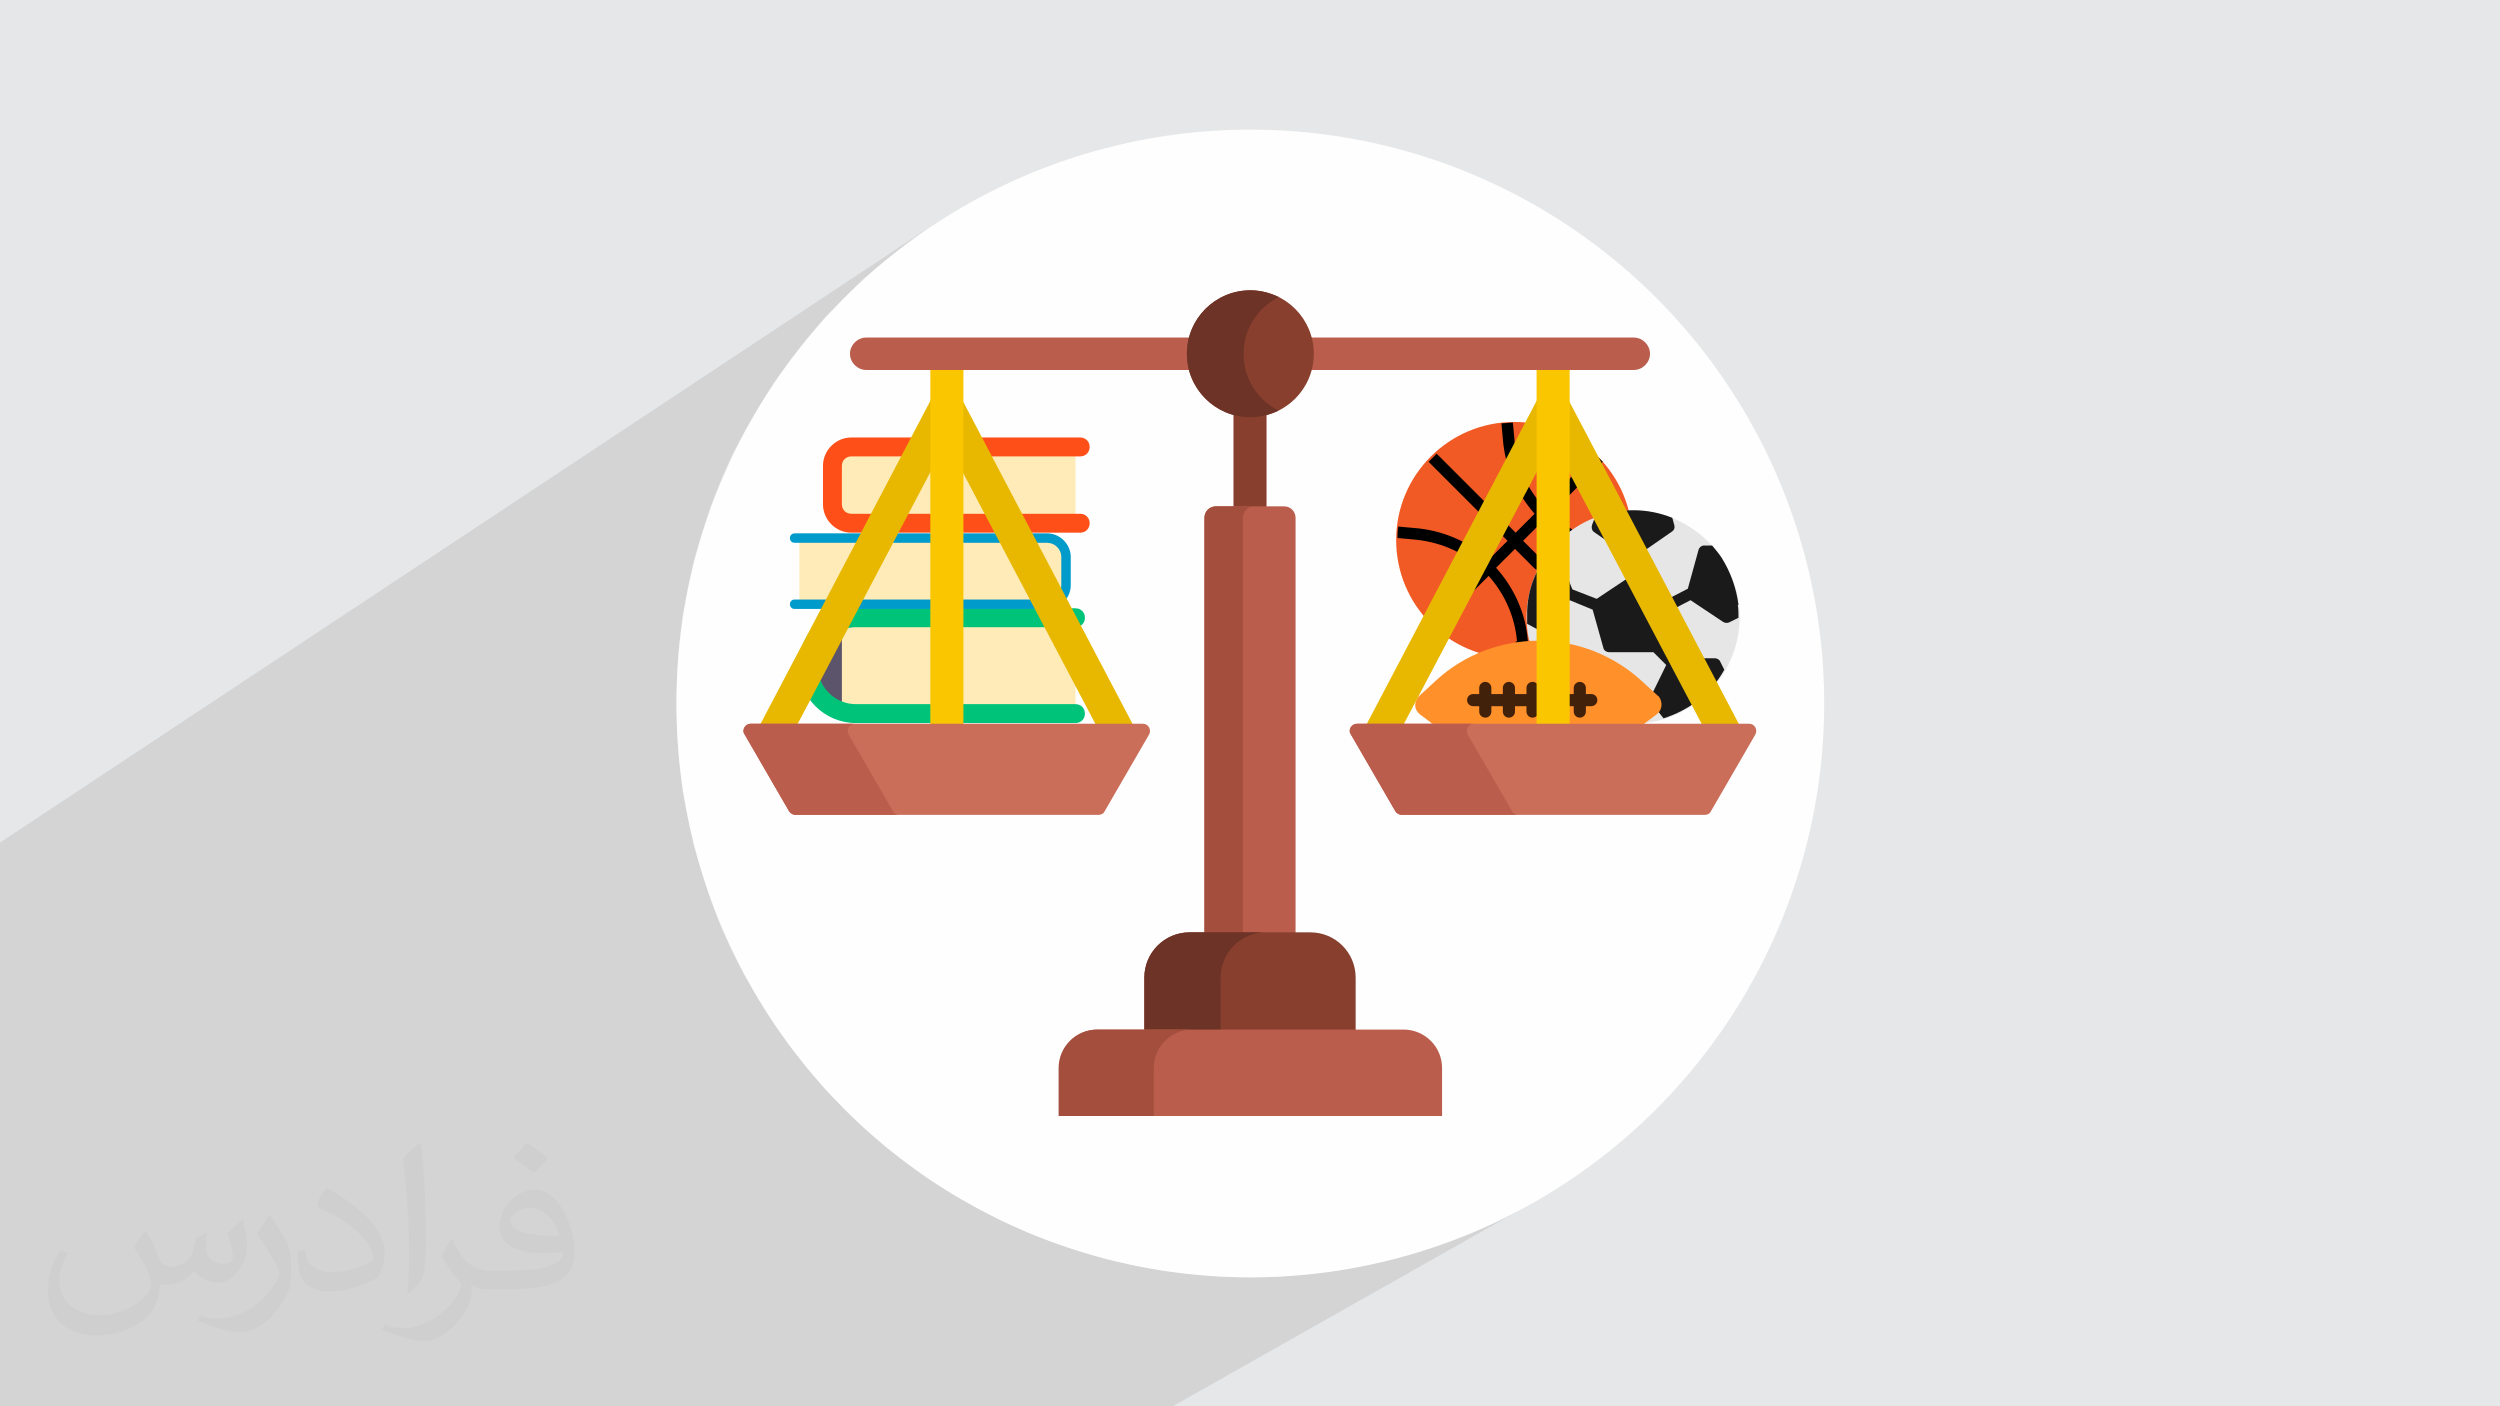 <?xml version="1.0" encoding="UTF-8"?>
<!DOCTYPE svg PUBLIC "-//W3C//DTD SVG 1.1//EN" "http://www.w3.org/Graphics/SVG/1.1/DTD/svg11.dtd">
<!-- Creator: CorelDRAW 2017 -->
<svg xmlns="http://www.w3.org/2000/svg" xml:space="preserve" width="3.703in" height="2.083in" version="1.1" style="shape-rendering:geometricPrecision; text-rendering:geometricPrecision; image-rendering:optimizeQuality; fill-rule:evenodd; clip-rule:evenodd"
viewBox="0 0 3703 2083"
 xmlns:xlink="http://www.w3.org/1999/xlink"
 enable-background="new 0 0 512 512">
 <defs>
  <style type="text/css">
   <![CDATA[
    .fil3 {fill:#FEFEFE}
    .fil5 {fill:black}
    .fil13 {fill:#009BCA}
    .fil12 {fill:#00C37A}
    .fil7 {fill:#1A1A1A}
    .fil9 {fill:#42210B}
    .fil11 {fill:#5C546A}
    .fil21 {fill:#6D3326}
    .fil19 {fill:#883F2E}
    .fil20 {fill:#A44F3E}
    .fil18 {fill:#BB5D4C}
    .fil17 {fill:#CA6E59}
    .fil6 {fill:#E6E6E6}
    .fil0 {fill:#E6E7E8}
    .fil15 {fill:#E8B800}
    .fil4 {fill:#F15A24}
    .fil16 {fill:#FAC600}
    .fil14 {fill:#FF4F19}
    .fil8 {fill:#FF902A}
    .fil10 {fill:#FFEBB7}
    .fil2 {fill:#373435;fill-opacity:0.031}
    .fil1 {fill:#373435;fill-opacity:0.102}
   ]]>
  </style>
 </defs>
 <g id="Layer_x0020_1">
  <polygon class="fil0" points="-3,0 3706,0 3706,2083 -3,2083 "/>
  <polygon class="fil1" points="1737,2083 -3,2083 -3,1250 1376,337 1343,361 1311,386 1280,412 1251,441 1222,470 1196,501 1171,533 1147,566 1125,601 1104,637 1085,673 1068,711 1053,749 1040,789 1028,829 1019,870 1011,912 1006,955 1003,998 1002,1042 1003,1085 1006,1129 1011,1171 1019,1213 1028,1254 1040,1294 1053,1334 1068,1373 1085,1410 1104,1447 1125,1482 1147,1517 1171,1550 1196,1582 1222,1613 1251,1643 1280,1671 1311,1698 1343,1723 1376,1747 1411,1769 1447,1789 1483,1808 1521,1825 1559,1840 1599,1853 1639,1865 1680,1874 1722,1882 1765,1887 1808,1891 1852,1892 1895,1891 1939,1887 1981,1882 2023,1874 2064,1865 2104,1853 2144,1840 2183,1825 2220,1808 2257,1789 "/>
  <path class="fil2" d="M217 1825c7,11 12,21 16,32 3,7 5,19 21,19 5,0 11,-1 17,-5 7,-3 12,-9 14,-17l6 -21 15 -7 1 1c-2,8 -2,15 -2,21 0,18 15,24 27,24 7,0 13,-3 13,-10 0,-8 -4,-22 -8,-35 7,-7 14,-14 22,-20l1 1c4,15 6,30 6,40 0,10 -4,20 -8,27 -7,14 -20,25 -36,25 -12,0 -25,-6 -34,-17l-1 0c-9,11 -22,20 -43,20l-7 0c-1,14 -4,24 -8,33 -13,25 -50,42 -85,42 -49,0 -73,-28 -73,-66 0,-23 7,-45 19,-60l10 4c-7,14 -12,27 -12,40 0,35 29,52 61,52 30,0 68,-20 75,-42 -2,-25 -12,-36 -26,-59 4,-7 10,-15 17,-23l1 0 0 0 0 0 0 0 0 0 1 1 0 0 0 0 0 0 0 0 0 0 0 0zm564 -132c10,6 20,14 30,23 -6,8 -12,15 -21,21 -10,-8 -20,-15 -30,-22 7,-8 14,-15 20,-22l0 0 1 0 0 0 0 0 0 0 0 0 0 0zm5 96c-17,0 -30,11 -30,19 0,17 33,23 73,23 -5,-20 -22,-42 -43,-42l0 0 0 0 0 0 0 0 0 0 0 0zm-37 93c22,0 41,-1 55,-4 16,-4 30,-12 30,-18 0,-2 0,-3 -1,-5 -9,1 -19,1 -29,1 -29,0 -52,-7 -60,-23 -2,-4 -4,-10 -4,-15 0,-16 7,-32 19,-42 10,-9 21,-14 33,-14 20,0 37,17 48,42 6,14 11,30 11,51 0,14 -4,25 -12,34 -16,15 -45,21 -90,21l-20 0 0 0 -5 0c-11,0 -19,-2 -25,-7l-1 0c0,2 1,5 1,7 0,10 -3,23 -10,33 -20,30 -42,43 -60,43 -19,0 -42,-7 -63,-17l4 -7c7,3 16,5 29,5 34,0 78,-33 84,-64 -1,-3 -3,-6 -7,-10 -10,-12 -16,-22 -22,-32 5,-10 10,-18 14,-25l2 0c14,29 28,46 57,46l4 0 0 0 21 0 0 0 0 0 0 0 0 0 -3 0 0 0 0 0 0 0 0 0 0 0 0 0zm-146 31c2,-14 3,-29 3,-43l0 -21c0,-39 -5,-96 -9,-133 7,-8 17,-17 25,-23l2 1c5,47 7,101 7,151 0,13 -1,26 -2,35 -1,12 -8,21 -22,35l-3 -1 0 0 0 0 0 0 0 0 -1 -1 0 0 0 0 0 0 0 0 0 0 0 0zm-151 -62c1,18 10,33 41,33 20,0 36,-5 55,-14 3,-2 5,-3 5,-5 0,-12 -9,-27 -24,-41 -14,-13 -33,-25 -51,-32 -6,-3 -8,-5 -8,-8 0,-5 7,-17 13,-24l2 0c20,11 43,27 60,44 15,16 25,33 25,51 0,13 -4,26 -11,38 -22,11 -46,20 -70,20 -29,0 -48,-13 -48,-45 0,-3 0,-9 1,-16l10 0 0 0 0 0 0 0 0 0 0 -1 0 0 0 0 0 0 0 0 0 0zm-52 -52l18 29c7,11 13,22 13,41l0 24c0,19 -12,39 -32,60 -15,14 -29,20 -42,20 -19,0 -40,-6 -65,-17l3 -7c8,2 17,4 28,4 35,0 72,-26 88,-58 2,-4 3,-7 3,-9 0,-4 -2,-8 -4,-11 -9,-17 -19,-33 -30,-47 6,-9 12,-18 18,-27l2 0 0 0 0 0 0 0 0 0 0 -2 0 0 0 0 0 0 0 0 0 0z"/>
  <circle class="fil3" cx="1852" cy="1042" r="850"/>
  <g id="_2722475946064">
   <circle class="fil4" cx="2243" cy="800" r="175"/>
   <path class="fil5" d="M2245 950c0,5 4,8 9,8 0,0 1,0 1,0 5,0 8,-5 8,-9 -3,-40 -20,-78 -47,-108l28 -28 29 29c3,3 9,3 12,0 3,-3 3,-9 0,-12l-29 -29 28 -28c10,10 22,18 34,25 4,2 10,1 12,-3 2,-4 1,-10 -3,-12l0 0c-11,-6 -21,-13 -30,-22l77 -77c-4,-4 -8,-8 -12,-12l-77 77c-25,-28 -40,-63 -42,-100l-2 -22c0,0 0,-1 0,-1 -6,0 -11,1 -17,1 0,0 0,1 0,1l2 22c3,41 20,80 47,111l-28 28 -117 -117c-4,4 -8,8 -12,12l117 117 -28 28c-31,-28 -70,-44 -111,-47l-22 -2c0,0 -1,0 -1,0 -1,6 -1,11 -1,17 0,0 1,0 1,0l22 2c37,3 72,17 100,42l-77 77c4,4 8,8 12,12l77 -77c24,27 39,61 42,97z"/>
   <g>
    <path class="fil6" d="M2265 949c-19,-85 34,-169 119,-189 85,-19 169,34 189,119 19,85 -34,169 -119,189 -6,1 -12,2 -17,3l-171 -122zm0 0l0 0 0 0z"/>
   </g>
   <path class="fil7" d="M2575 896c-3,-25 -12,-49 -25,-70 -4,-6 -9,-12 -14,-18l-12 0c-4,0 -7,3 -8,6l-16 58 -27 14 -45 -30 0 -35 49 -34c3,-2 4,-6 3,-9l-3 -11c-37,-15 -78,-15 -115,0l-4 11c-1,4 0,8 3,10l49 34 0 35 -45 30 -36 -14 -16 -40c-1,-2 -2,-4 -4,-5l-16 -8c-19,25 -30,54 -31,85 0,3 0,6 0,9 0,3 0,7 0,10l13 7c3,2 7,1 10,-2l40 -40 34 14 16 57c1,4 5,6 8,6l66 0 19 19 -23 47c-2,3 -1,7 1,9l18 23c38,-12 71,-37 90,-72l-6 -12c-1,-3 -5,-5 -8,-5l-58 0 -20 -20 15 -52 27 -14 48 32c3,2 6,2 9,1l14 -7c0,0 0,-1 0,-1 0,-6 0,-12 -1,-18z"/>
   <path class="fil8" d="M2103 1058l28 21c39,29 86,45 135,45l25 0c49,0 96,-16 135,-45l28 -21c8,-6 9,-17 4,-25 -1,-1 -1,-2 -2,-2l-25 -23c-42,-38 -96,-59 -152,-59 -56,0 -111,21 -152,59l-25 23c-7,7 -8,18 -1,25 1,1 2,2 2,2l0 0z"/>
   <path class="fil9" d="M2357 1046l-175 0c-5,0 -9,-4 -9,-9 0,-5 4,-9 9,-9l175 0c5,0 9,4 9,9 0,5 -4,9 -9,9z"/>
   <path class="fil9" d="M2200 1063c-5,0 -9,-4 -9,-9l0 -35c0,-5 4,-9 9,-9 5,0 9,4 9,9l0 35c0,5 -4,9 -9,9z"/>
   <path class="fil9" d="M2235 1063c-5,0 -9,-4 -9,-9l0 -35c0,-5 4,-9 9,-9 5,0 9,4 9,9l0 35c0,5 -4,9 -9,9z"/>
   <path class="fil9" d="M2270 1063c-5,0 -9,-4 -9,-9l0 -35c0,-5 4,-9 9,-9 5,0 9,4 9,9l0 35c0,5 -4,9 -9,9z"/>
   <path class="fil9" d="M2305 1063c-5,0 -9,-4 -9,-9l0 -35c0,-5 4,-9 9,-9 5,0 9,4 9,9l0 35c0,5 -4,9 -9,9z"/>
   <path class="fil9" d="M2340 1063c-5,0 -9,-4 -9,-9l0 -35c0,-5 4,-9 9,-9 5,0 9,4 9,9l0 35c0,5 -4,9 -9,9z"/>
   <path class="fil10" d="M1593 1057l-331 0c-36,0 -64,-29 -64,-64l0 -12c0,-36 29,-64 64,-64l331 0 0 141z"/>
   <rect class="fil11" x="1212" y="930" width="35" height="113"/>
   <path class="fil10" d="M1560 895l-376 0 0 -99 376 0c11,0 19,9 19,19l0 60c0,11 -9,19 -19,19z"/>
   <rect class="fil10" x="1233" y="669" width="360" height="106"/>
   <path class="fil12" d="M1593 1071l-325 0c-47,0 -85,-38 -85,-85 0,-47 38,-85 85,-85l325 0c8,0 14,6 14,14 0,8 -6,14 -14,14l-325 0c-31,0 -57,25 -57,57 0,31 25,57 57,57l325 0c8,0 14,6 14,14 0,8 -6,14 -14,14z"/>
   <path class="fil13" d="M1551 902l-374 0c-4,0 -7,-3 -7,-7 0,-4 3,-7 7,-7l374 0c12,0 21,-10 21,-21l0 -42c0,-12 -10,-21 -21,-21l-374 0c-4,0 -7,-3 -7,-7 0,-4 3,-7 7,-7l374 0c19,0 35,16 35,35l0 42c0,19 -16,35 -35,35z"/>
   <path class="fil14" d="M1600 789l-339 0c-23,0 -42,-19 -42,-42l0 -57c0,-23 19,-42 42,-42l339 0c8,0 14,6 14,14 0,8 -6,14 -14,14l-339 0c-8,0 -14,6 -14,14l0 57c0,8 6,14 14,14l339 0c8,0 14,6 14,14 0,8 -6,14 -14,14z"/>
   <g id="_2722478370896">
    <g>
     <g>
      <g>
       <path class="fil15" d="M1424 590c-4,-8 -13,-13 -22,-13 -9,0 -17,5 -22,13l-255 485 55 0 222 -421 222 421 55 0 -255 -485z"/>
      </g>
      <g>
       <polygon class="fil16" points="1378,545 1427,545 1427,1075 1378,1075 "/>
      </g>
     </g>
     <g>
      <g>
       <path class="fil15" d="M2322 590c-4,-8 -13,-13 -22,-13 -9,0 -17,5 -22,13l-255 485 55 0 222 -421 222 421 55 0 -255 -485z"/>
      </g>
      <g>
       <polygon class="fil16" points="2276,545 2325,545 2325,1075 2276,1075 "/>
      </g>
      <g>
       <path class="fil17" d="M1103 1088l66 114c2,3 6,5 9,5l449 0c4,0 8,-2 9,-5l66 -114c4,-7 -1,-16 -9,-16l-581 0c-8,0 -14,9 -9,16z"/>
      </g>
      <g>
       <path class="fil18" d="M1323 1202l-66 -114c-4,-7 1,-16 9,-16l-154 0c-8,0 -14,9 -9,16l66 114c2,3 6,5 9,5l154 0c-4,0 -8,-2 -9,-5l0 0z"/>
      </g>
      <g>
       <path class="fil17" d="M2001 1088l66 114c2,3 6,5 9,5l449 0c4,0 8,-2 9,-5l66 -114c4,-7 -1,-16 -9,-16l-581 0c-8,0 -14,9 -9,16l0 0z"/>
      </g>
      <g>
       <path class="fil18" d="M2240 1202l-66 -114c-4,-7 1,-16 9,-16l-173 0c-8,0 -14,9 -9,16l66 114c2,3 6,5 9,5l173 0c-4,0 -8,-2 -9,-5z"/>
      </g>
     </g>
    </g>
    <g>
     <path class="fil19" d="M1827 611l0 143 49 0 0 -143c-8,2 -16,3 -24,3 -8,0 -17,-1 -24,-3z"/>
    </g>
    <path class="fil18" d="M1919 1384l0 -617c0,-9 -7,-17 -17,-17l-101 0c-9,0 -17,7 -17,17l0 617 134 0z"/>
    <path class="fil20" d="M1841 1384l0 -617c0,-9 7,-17 17,-17l-57 0c-9,0 -17,7 -17,17l0 617 57 0 0 0z"/>
    <g>
     <path class="fil18" d="M2420 500l-481 0c2,8 3,16 3,24 0,8 -1,17 -3,24l481 0c13,0 24,-11 24,-24 0,-13 -11,-24 -24,-24l0 0z"/>
     <path class="fil18" d="M1761 524c0,-8 1,-17 3,-24l-481 0c-13,0 -24,11 -24,24 0,13 11,24 24,24l481 0c-2,-8 -3,-16 -3,-24z"/>
    </g>
    <g>
     <circle class="fil19" cx="1852" cy="524" r="94"/>
    </g>
    <g>
     <path class="fil21" d="M1842 524c0,-37 21,-68 52,-84 -13,-6 -27,-10 -42,-10 -52,0 -94,42 -94,94 0,52 42,94 94,94 15,0 29,-4 42,-10 -31,-15 -52,-47 -52,-84l0 0z"/>
    </g>
   </g>
   <g id="_2722475946704">
    <path class="fil19" d="M2008 1528l0 -80c0,-37 -30,-67 -67,-67l-179 0c-37,0 -67,30 -67,67l0 80 313 0z"/>
    <path class="fil21" d="M1808 1528l0 -80c0,-37 30,-67 67,-67l-113 0c-37,0 -67,30 -67,67l0 80 113 0z"/>
    <g>
     <path class="fil18" d="M2136 1653l0 -71c0,-32 -26,-57 -57,-57l-453 0c-32,0 -57,26 -57,57l0 71 568 0z"/>
    </g>
    <g>
     <path class="fil20" d="M1709 1653l0 -71c0,-32 26,-57 57,-57l-141 0c-32,0 -57,26 -57,57l0 71 141 0z"/>
    </g>
   </g>
  </g>
 </g>
</svg>
